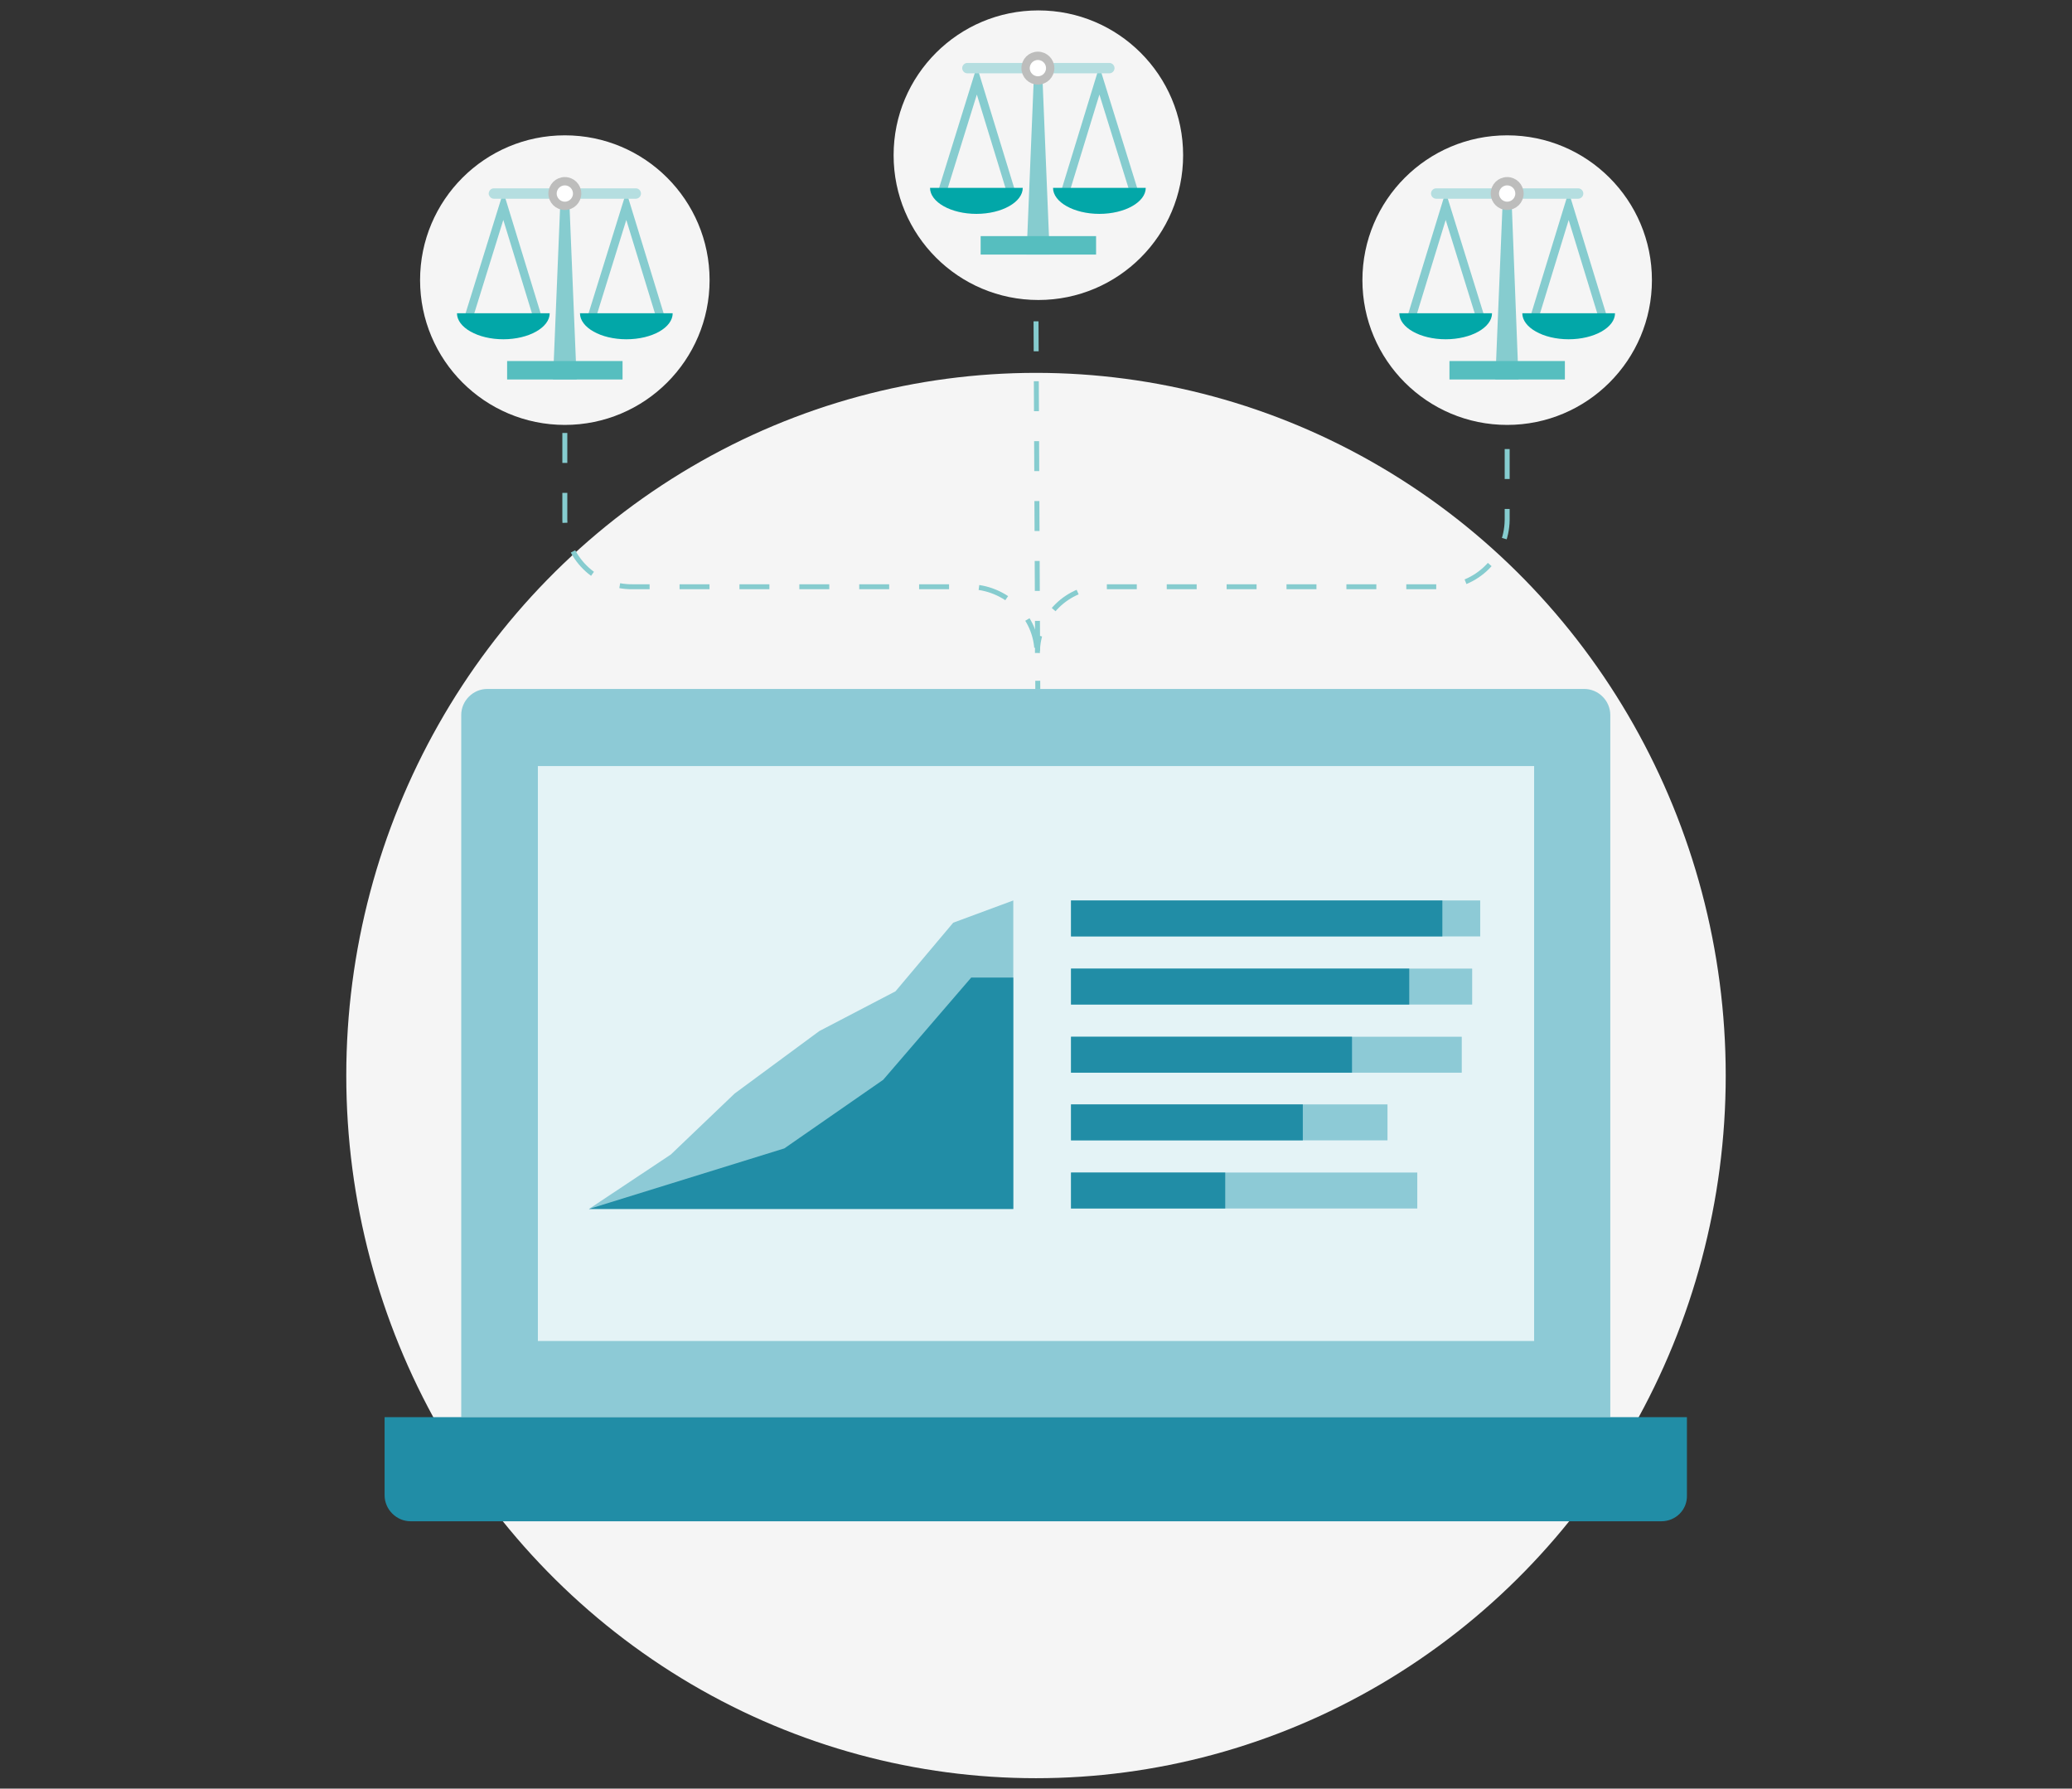 <?xml version="1.0" encoding="utf-8"?>
<!-- Generator: Adobe Illustrator 26.0.3, SVG Export Plug-In . SVG Version: 6.00 Build 0)  -->
<svg version="1.1" id="Layer_1" xmlns="http://www.w3.org/2000/svg" xmlns:xlink="http://www.w3.org/1999/xlink" x="0px" y="0px"
	 viewBox="0 0 438 378" style="enable-background:new 0 0 438 378;" xml:space="preserve">
<rect x="0" y="0" width="438" height="378" fill="#333333" stroke="none"/>
<style type="text/css">
	.st0{fill:#F5F5F5;}
	.st1{fill:none;stroke:#86CCCF;stroke-width:1.76;stroke-miterlimit:10;}
	.st2{fill:#02A7A8;}
	.st3{fill:#B5DEE0;}
	.st4{fill:#86CCCF;}
	.st5{fill:#56BEBF;}
	.st6{fill:#FFFFFF;stroke:#BDBDBC;stroke-width:1.76;stroke-miterlimit:10;}
	.st7{fill:none;stroke:#86CCCF;stroke-width:1.05;stroke-miterlimit:10;stroke-dasharray:6.33,6.33;}
	.st8{fill:#8DCAD6;}
	.st9{fill:#E4F3F6;}
	.st10{fill:#218DA6;}
</style>
<g>
	<g id="BG">
		<ellipse class="st0" cx="219" cy="227.3" rx="145.8" ry="148.5"/>
	</g>
	<g id="illustration">
		<g>
			<circle class="st0" cx="119.4" cy="59.2" r="30.6"/>
			<polyline class="st1" points="113.7,67.3 106.4,43.5 99,67.3 			"/>
			<path class="st2" d="M116.2,66.2c0,3-4.4,5.5-9.8,5.5c-5.4,0-9.8-2.5-9.8-5.5H116.2z"/>
			<polyline class="st1" points="139.7,67.3 132.4,43.5 125,67.3 			"/>
			<path class="st2" d="M142.2,66.2c0,3-4.3,5.5-9.8,5.5c-5.4,0-9.8-2.5-9.8-5.5H142.2z"/>
			<path class="st3" d="M104.4,39.8h30c0.6,0,1.1,0.5,1.1,1.1l0,0c0,0.6-0.5,1.1-1.1,1.1h-30c-0.6,0-1-0.5-1.1-1l0,0
				C103.3,40.3,103.8,39.8,104.4,39.8L104.4,39.8z"/>
			<polygon class="st4" points="121.9,80.2 116.9,80.2 118.5,41.4 120.3,41.4 			"/>
			<rect x="107.2" y="76.3" class="st5" width="24.4" height="3.9"/>
			<circle class="st6" cx="119.4" cy="40.9" r="2.6"/>
		</g>
		<g>
			<ellipse class="st0" cx="219.5" cy="32.8" rx="30.6" ry="30.6"/>
			<polyline class="st1" points="213.8,40.8 206.5,17 199.1,40.8 			"/>
			<path class="st2" d="M216.2,39.7c0,3-4.4,5.5-9.8,5.5c-5.4,0-9.8-2.5-9.8-5.5H216.2z"/>
			<polyline class="st1" points="239.8,40.8 232.4,17 225.1,40.8 			"/>
			<path class="st2" d="M242.2,39.7c0,3-4.4,5.5-9.8,5.5s-9.8-2.5-9.8-5.5H242.2z"/>
			<path class="st3" d="M204.5,13.3h30c0.6,0,1.1,0.5,1.1,1.1l0,0c0,0.6-0.5,1.1-1.1,1.1h-30c-0.6,0-1.1-0.5-1.1-1.1l0,0
				C203.4,13.8,203.9,13.3,204.5,13.3z"/>
			<polygon class="st4" points="221.9,53.8 217,53.8 218.6,14.9 220.3,14.9 			"/>
			<rect x="207.3" y="49.9" class="st5" width="24.4" height="3.9"/>
			<circle class="st6" cx="219.4" cy="14.4" r="2.6"/>
		</g>
		<g>
			<circle class="st0" cx="318.6" cy="59.2" r="30.6"/>
			<polyline class="st1" points="313,67.3 305.6,43.5 298.3,67.3 			"/>
			<path class="st2" d="M315.4,66.2c0,3-4.4,5.5-9.8,5.5s-9.8-2.5-9.8-5.5H315.4z"/>
			<polyline class="st1" points="338.9,67.3 331.6,43.5 324.3,67.3 			"/>
			<path class="st2" d="M341.4,66.2c0,3-4.4,5.5-9.8,5.5s-9.8-2.5-9.8-5.5H341.4z"/>
			<path class="st3" d="M303.6,39.8h30c0.6,0,1.1,0.5,1.1,1.1l0,0c0,0.6-0.5,1.1-1.1,1.1h-30c-0.6,0-1.1-0.5-1.1-1.1l0,0
				C302.5,40.3,303,39.8,303.6,39.8z"/>
			<polygon class="st4" points="321,80.2 316.1,80.2 317.7,41.4 319.5,41.4 			"/>
			<rect x="306.4" y="76.3" class="st5" width="24.4" height="3.9"/>
			<circle class="st6" cx="318.6" cy="40.9" r="2.6"/>
		</g>
		<g>
			<g>
				<path class="st7" d="M318.6,94.9v15c-0.1,7.8-6.5,14.2-14.3,14.1l0,0h-70.8c-7.8-0.1-14.2,6.2-14.2,14"/>
				<path class="st7" d="M119.4,91.5v18.4c0.1,7.8,6.5,14.2,14.3,14.1h71.1c7.8,0,14.4,6.3,14.4,14"/>
			</g>
			<line class="st7" x1="219.4" y1="150.2" x2="219" y2="66.2"/>
		</g>
		<g>
			<path class="st8" d="M103,145.6h231.9c3,0,5.5,2.5,5.5,5.5v148.4H97.5V151.1C97.5,148.1,100,145.6,103,145.6z"/>
			<rect x="113.7" y="161.9" class="st9" width="210.6" height="121.5"/>
			<path class="st10" d="M351.2,321.5H86.8c-3,0-5.5-2.5-5.5-5.5v-16.5h275.3V316C356.7,319.1,354.2,321.5,351.2,321.5z"/>
		</g>
		<g>
			<polygon class="st8" points="124.5,255.5 214.2,255.5 214.2,190.3 201.5,195 189.3,209.5 173.2,217.9 155.3,231.1 141.8,244 			
				"/>
			<polygon class="st10" points="124.5,255.5 214.2,255.5 214.2,206.6 205.3,206.6 186.7,228.2 165.8,242.7 			"/>
		</g>
		<g>
			<rect x="226.4" y="247.8" class="st8" width="73.2" height="7.6"/>
			<g>
				<rect x="226.4" y="190.3" class="st8" width="86.5" height="7.6"/>
				<rect x="226.4" y="204.7" class="st8" width="84.8" height="7.6"/>
				<rect x="226.4" y="219.1" class="st8" width="82.6" height="7.6"/>
				<rect x="226.4" y="233.4" class="st8" width="66.9" height="7.6"/>
				<rect x="226.4" y="190.3" class="st10" width="78.5" height="7.6"/>
				<rect x="226.4" y="204.7" class="st10" width="71.5" height="7.6"/>
				<rect x="226.4" y="219.1" class="st10" width="59.4" height="7.6"/>
				<rect x="226.4" y="233.4" class="st10" width="49" height="7.6"/>
				<rect x="226.4" y="247.8" class="st10" width="32.6" height="7.6"/>
			</g>
		</g>
	</g>
</g>
</svg>
